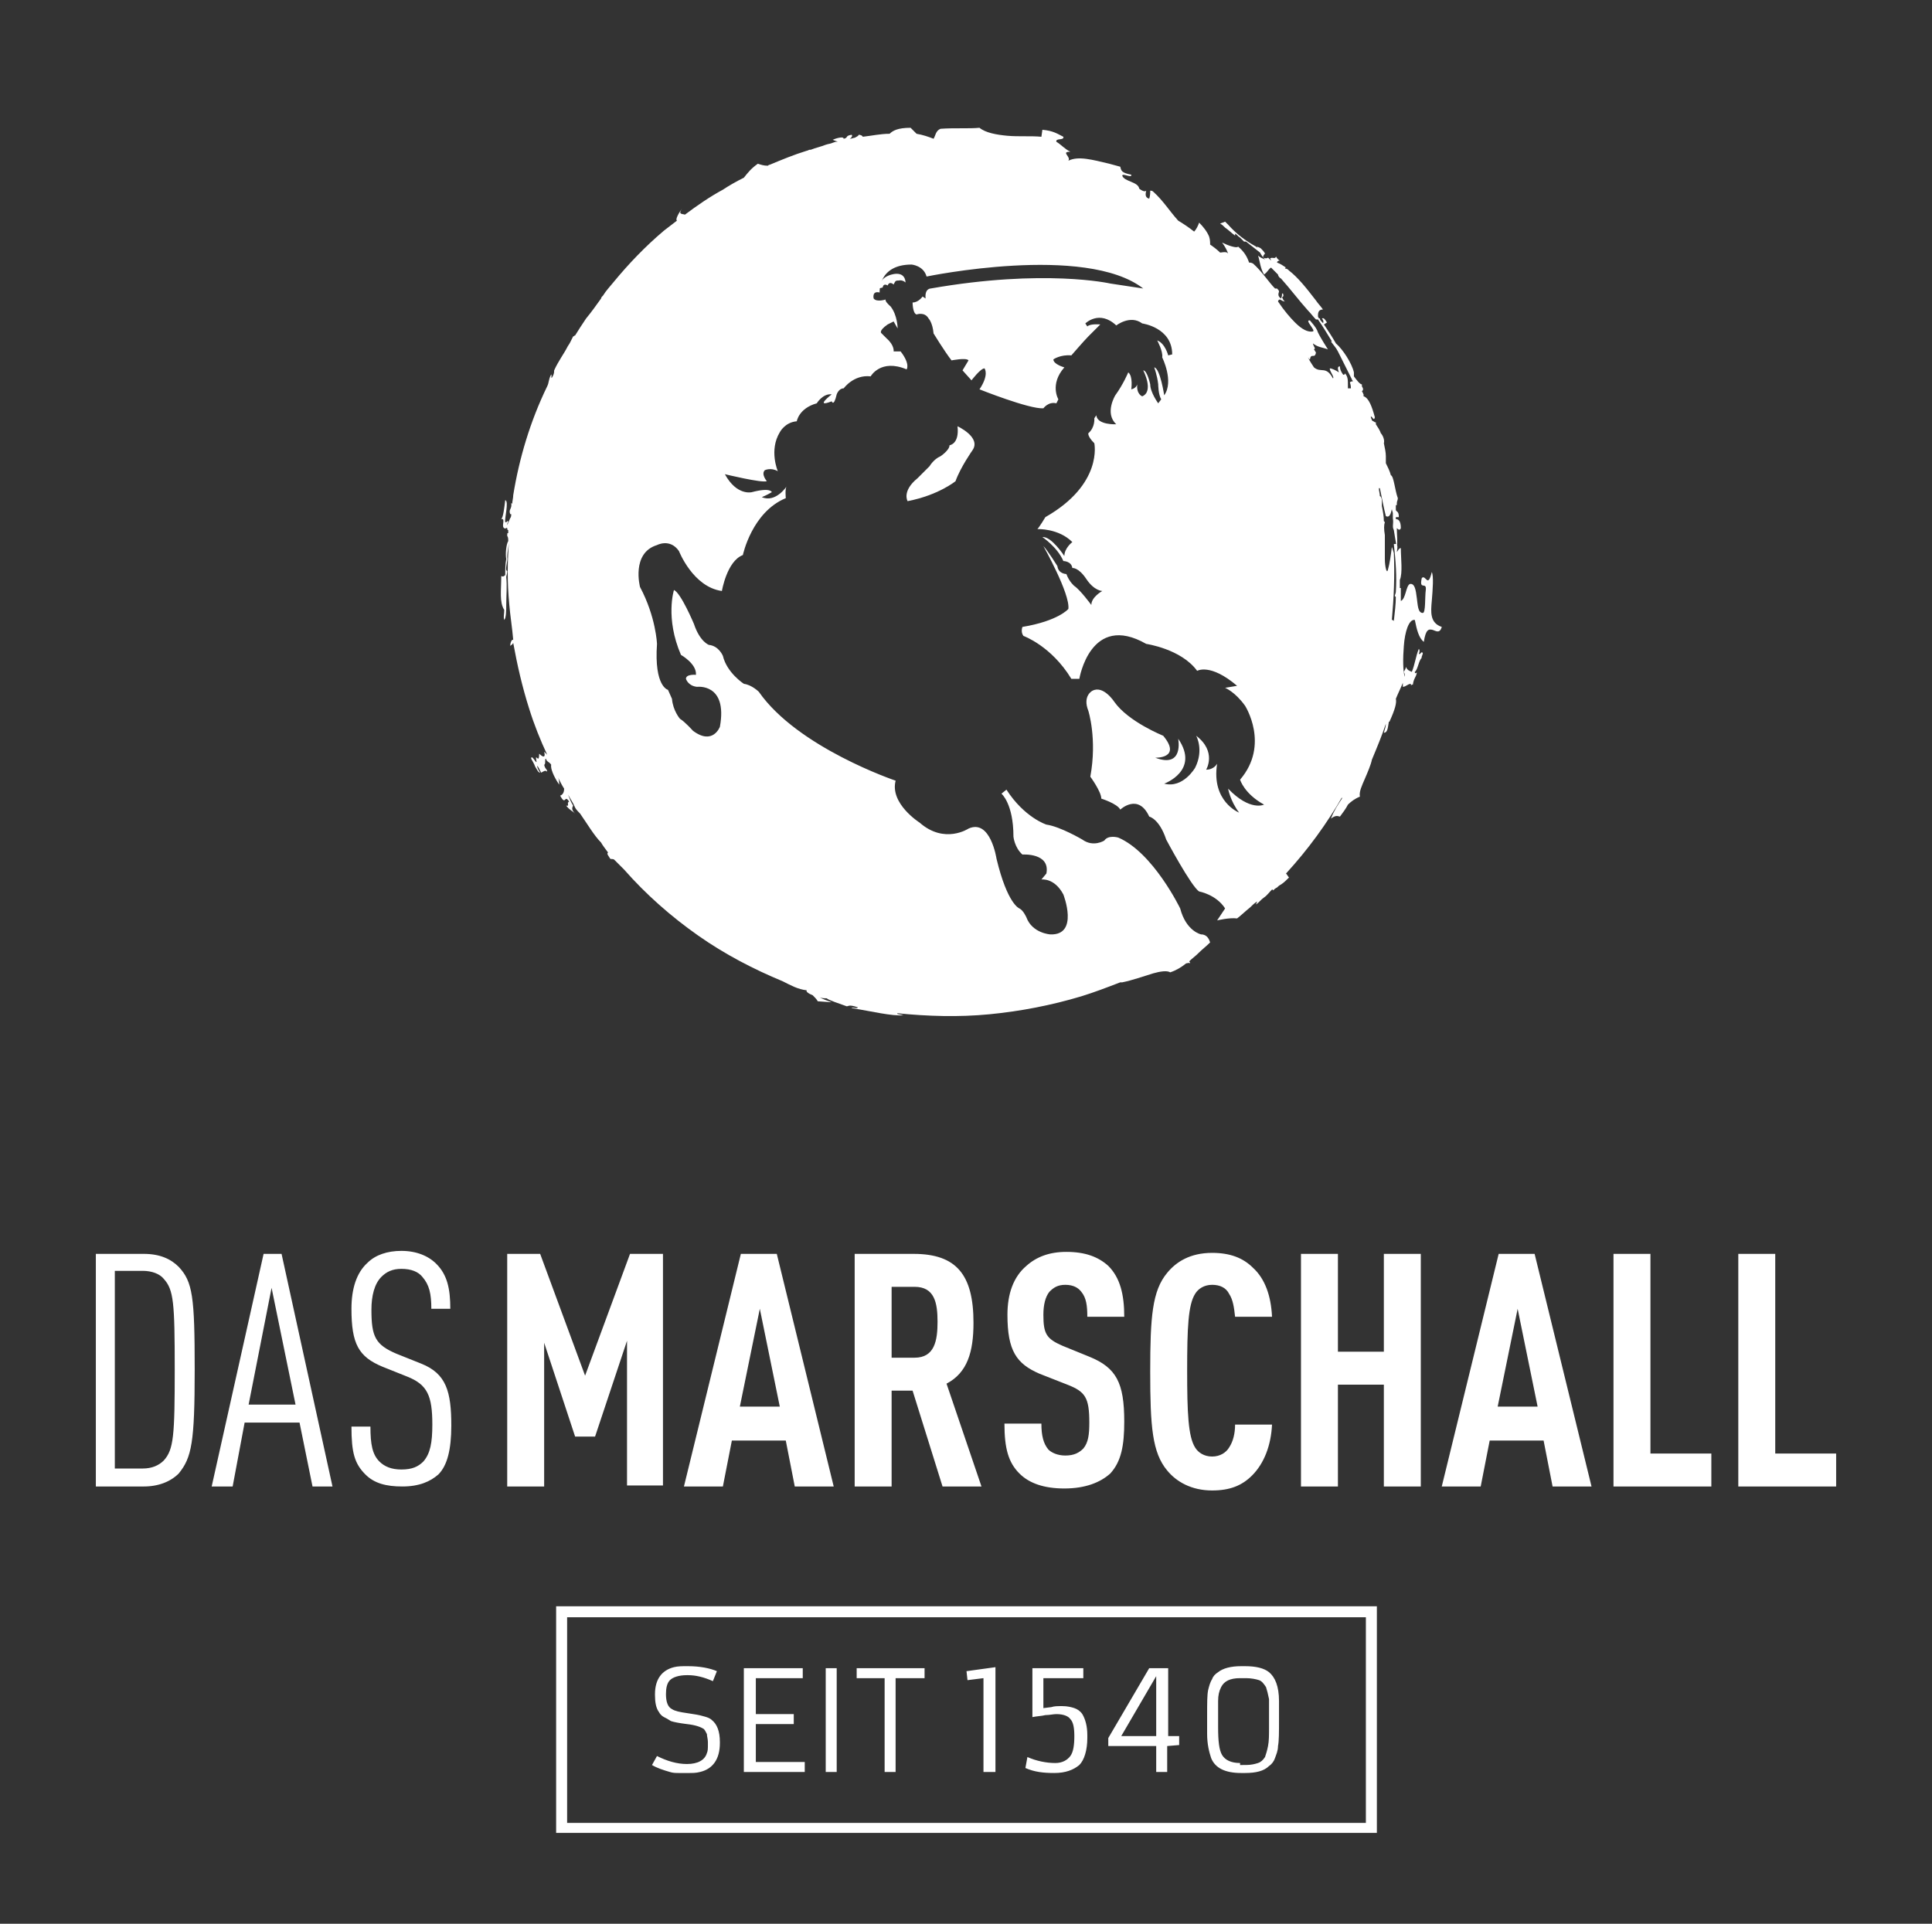 <?xml version="1.0" encoding="utf-8"?>
<!-- Generator: Adobe Illustrator 28.0.0, SVG Export Plug-In . SVG Version: 6.00 Build 0)  -->
<svg version="1.1" id="Ebene_1" xmlns="http://www.w3.org/2000/svg" xmlns:xlink="http://www.w3.org/1999/xlink" x="0px" y="0px"
	 viewBox="0 0 193.5 192.7" enable-background="new 0 0 193.5 192.7" xml:space="preserve">
<rect x="0" y="0" width="193.5" height="192.7" fill="#333333" stroke="none"/>
<g>
	<path fill="#FFFFFF" d="M143.4,60.2c0.1-1.2,0.2-2.5,0-2.9c-0.4,1.7-0.6,0.2-1,0.6c-0.3,1.3,0.5,0.3,0.4,1.2
		c-0.1,0.7,0,2.3-0.3,2.3c-0.5,0-0.5-0.8-0.6-1.5c-0.1-0.8-0.2-1.5-0.7-1.4c-0.4,0.2-0.4,1.5-0.9,1.7l0-0.4c0,0,0,0,0,0
		c0,0,0,0,0-0.1l0-0.3c0-0.1,0-0.3,0-0.5c0,0,0,0-0.1,0c0-0.1,0-0.2,0-0.2l0-0.6c0.3-0.7,0.1-2.2,0.1-3.2c-0.2,0-0.3,0.3-0.4,0.4
		c0.1-0.6,0.1-0.9-0.3-0.8c0.2,1.8,0.3,3.2,0.2,4.8c0,0.1-0.1,0.3-0.1,0.4c0,0,0.1,0.1,0.1,0.1c0,0.7-0.1,1.5-0.2,2.4
		c-0.1-0.1-0.1-0.1-0.2-0.1c0.2-2.2,0.3-4.5,0.2-6.7c-0.1-0.3-0.1-0.4-0.2-0.6c-0.1,0.8-0.2,1.6-0.4,2.3c-0.1,0.4-0.3-0.3-0.3-1.1
		c0-0.6,0-1.5,0-2.4c0,0,0,0,0,0c-0.1-0.6-0.1-1,0-1.3c0,0-0.1-0.1-0.1-0.1c0-0.5-0.1-1-0.2-1.5c0-0.1,0-0.3,0-0.5
		c0-0.3-0.1-0.5-0.2-0.5c0-0.3-0.1-0.5-0.1-0.8l0.1,0c0.2,1,0.4,2,0.6,2.8c0.4,0.2,0.5-0.3,0.6-0.7c0,0.1,0.1,0.3,0.1,0.4
		c0,0.2,0,0.3,0,0.5l0,0c0.1,0.6-0.1,0.8,0.1,1.2c0,0,0,0,0,0c0.1,0.6,0.2,1.3,0.3,1.7c0.1-0.5,0-1.2,0-1.9c0.1,0.1,0.3,0.3,0.4,0
		c0-0.8-0.3-0.9-0.5-0.9l0-0.2c0.1,0,0.2,0,0.3,0c0-0.6-0.2-0.5-0.3-0.7c0-0.1,0-0.2,0-0.3c0,0,0,0.1,0,0.1c0,0,0-0.1,0-0.2l0-0.1
		c0,0,0.1,0,0.1,0l0-0.2c0-0.2,0.1-0.3,0.1-0.5c-0.3-0.8-0.4-2.2-0.7-2.3c-0.1-0.4-0.3-0.8-0.5-1.2l0-0.1c0-0.2,0-0.4,0-0.6
		c0-0.4-0.1-0.8-0.2-1.3c0.1-0.3-0.1-0.8-0.3-1c-0.1-0.3-0.3-0.6-0.5-0.9l0-0.2c0,0-0.1,0-0.1,0c-0.1-0.1-0.2-0.1-0.3-0.2
		c0-0.1-0.1-0.2-0.1-0.3l0-0.1c0.2,0.1,0.3,0.5,0.4,0.1c-0.3-1.1-0.6-1.9-1.1-2.1l-0.1-0.1c0,0,0.1,0,0.1,0
		c-0.1-0.2-0.1-0.3-0.2-0.4c0.1-0.1,0.2-0.2,0-0.5c0,0,0-0.1,0-0.2c-0.2,0-0.5-0.4-0.8-0.8c0-0.1,0-0.2,0-0.4
		c-0.2-0.9-1.1-2.3-1.8-2.9c-0.4-0.7-0.8-1.3-1.2-1.9l0.3-0.2c-0.2-0.3-0.3-0.5-0.5-0.4c0.3,0.4,0,0.4,0.2,0.6
		c-0.1-0.2-0.3-0.3-0.4-0.5c0,0,0-0.1,0-0.1c0,0-0.1,0-0.1,0l-0.1-0.2c0-0.3,0-0.7,0.5-0.7c-0.2-0.3-0.5-0.6-0.7-0.9
		c-1-1.3-1.8-2.3-2.7-3c-0.1-0.1-0.2-0.2-0.4-0.2c0,0,0-0.1,0.1-0.1c-0.3-0.2-0.6-0.4-0.9-0.5c0-0.1,0.1-0.2,0.3-0.2
		c-0.1,0-0.3-0.2-0.4-0.4c-0.1,0.3-0.4,0-0.6,0.2c0.1,0.1,0.1,0.2,0.1,0.2c-0.1-0.1-0.2-0.2-0.3-0.3c-0.1,0.1-0.3,0.1-0.5,0
		c0-0.2,0.1-0.3,0.2-0.4c-0.1-0.2-0.3-0.4-0.4-0.5c-0.1-0.1-0.2-0.1-0.4-0.2c0,0,0,0,0,0.1c0,0-0.1-0.1-0.1-0.1
		c-1.1-0.6-2-1.3-2.8-2.2c-0.1-0.1-0.2-0.2-0.3-0.3c-0.2,0.1-0.3,0.1-0.5,0.2c0.2,0.1,0.3,0.2,0.5,0.4c0.3,0.2,0.6,0.5,1,0.8
		c0-0.1,0-0.1,0-0.2c0.2,0.1,0.3,0.3,0.5,0.4c0.2,0.2,0.3,0.3,0.4,0.4c0.1,0,0.1,0,0.2,0c0.5,0.4,0.9,0.7,1.4,1.1
		c0.1,0.2,0.3,0.5,0.5,0.7c-0.2-0.1-0.5-0.2-0.7-0.4c0.2,0.6,0.2,1.2,0.6,1.9c0.4-0.3,0.4-0.5,0.7-0.7c0.1,0.1,0.2,0.2,0.2,0.2
		l0.2,0.2l0.3,0.3c0,0.1,0.1,0.3,0.3,0.4l0,0c0.9,1,1.8,2.2,2.7,3.2c0.3,0.3,0.5,0.6,0.8,0.9c0.1,0,0.1,0,0.2,0
		c0.5,0.7,0.9,1.4,1.4,2.2c0,0-0.1,0-0.1,0c0.2,0.3,0.5,0.6,0.7,1l0.3,0.6c0.4,0.8,0.8,1.6,1.1,2.2c0,0.1,0.1,0.1,0.1,0.2
		c-0.1,0-0.2,0-0.3,0.1c0.1,0.3,0.1,0.5,0.1,0.6c-0.1,0-0.2,0-0.3,0c0-0.1,0-0.2,0-0.4c0-0.4,0-0.8-0.3-1.1c0,0.1-0.1,0.2-0.2,0.1
		c-0.2-0.3-0.3-0.5-0.3-0.8c-0.3,0-0.2,0.3-0.1,0.6c-0.3-0.2-0.7-0.4-0.9-0.4c-0.1,0.2,0.5,0.9,0.3,1c-0.7-1.3-1.2-0.5-1.9-1.1
		c-0.2-0.3-0.4-0.6-0.6-1c0,0,0,0,0,0c0.1,0.1,0.1,0.2,0.2,0.2c0.1-0.7,0.5,0,0.6-0.7c-0.1-0.1-0.1-0.2-0.2-0.3c0,0,0.1-0.1,0.1-0.1
		c-0.1-0.2-0.2-0.4-0.2-0.5c0.5,0.4,1,0.4,1.5,0.6c-0.7-1.1-0.9-1.5-1-1.7c-0.1-0.3-0.2-0.5-0.8-1.2c-0.6-0.1,0.6,1,0.3,1.1
		c-0.5,0.1-1.1-0.2-1.8-0.9c-0.5-0.5-1.1-1.2-1.7-2.1c0-0.1,0.1-0.2,0.2-0.2c0.2,0.1,0.3,0.2,0.5,0.2c-0.2-0.1-0.2-0.3-0.3-0.4
		c0.1-0.1,0.2-0.1,0.1-0.4c0,0-0.1,0-0.1,0c0,0.2,0,0.3-0.1,0.5c-0.3-0.2-0.3-0.4-0.2-0.7c0-0.1-0.1-0.2-0.2-0.3c-0.1,0-0.2,0-0.2,0
		c-0.6-0.6-1.3-1.7-2.2-2.5c-0.2-0.1-0.3-0.1-0.4-0.1c-0.2-0.6-0.5-1.1-1.1-1.6c-0.1,0.2-1-0.1-1.6-0.4c0.3,0.4,0.5,0.8,0.6,1.1
		c0,0-0.1-0.1-0.1-0.1c-0.3-0.1-0.5,0-0.7,0c0,0,0,0,0,0c-0.3-0.3-0.7-0.6-1-0.8c0-0.2,0-0.5-0.1-0.8c-0.2-0.5-0.6-1-1-1.4
		c-0.1,0.3-0.3,0.7-0.5,0.9c-0.5-0.4-1.1-0.8-1.6-1.1c-0.9-1-1.5-2-2.5-2.9c-0.1-0.1-0.2-0.1-0.3-0.1c0,0.2,0,0.5-0.1,0.8
		c-0.4-0.1-0.4-0.4-0.3-0.8c-0.1,0.1-0.3,0.1-0.7-0.2c-0.1-0.7-1.5-0.7-1.7-1.3c0-0.3,1,0.3,0.9-0.1c-1-0.2-1-0.4-1.1-0.8
		c-0.4-0.1-0.7-0.2-1.1-0.3c-1.7-0.4-3.1-0.8-4.1-0.3c0.3-0.4-0.8-0.9,0.2-0.9c-0.6-0.3-0.9-0.7-1.4-1c-0.1-0.4,0.8-0.1,0.7-0.5
		c-0.6-0.3-1-0.6-2.1-0.7l-0.1,0.7c-1-0.1-2.3,0-3.4-0.1c-1.1-0.1-2.2-0.3-2.8-0.8c-1,0.1-2.5,0-3.9,0.1c-0.5,0.2-0.5,0.7-0.7,1
		c-0.5-0.2-1.1-0.4-1.7-0.5c-0.2-0.2-0.4-0.4-0.6-0.6c-1.3,0-1.8,0.3-2.1,0.6c-0.9,0-1.8,0.2-2.7,0.3c0-0.1-0.2-0.2-0.4-0.2
		c0,0.1-0.2,0.2-0.4,0.3c-0.1,0-0.3,0.1-0.5,0.1c0.2-0.1,0.3-0.3,0.2-0.4c-0.7,0.1-0.3,0.3-0.8,0.4c0-0.3-0.9,0-1.1,0.1
		c0.2,0.1,0.3,0.1,0.5,0.2c-0.1,0-0.1,0-0.2,0l0,0l-0.3,0.1l0,0c-0.2,0.1-0.4,0.1-0.7,0.2l0,0c-0.5,0.2-1,0.3-1.5,0.5
		c0,0-0.1,0-0.1,0c-0.1,0-0.2,0.1-0.3,0.1c-1.3,0.4-2.5,0.9-3.7,1.4c-0.1,0-0.2,0.1-0.2,0.1c-0.4,0-0.7-0.1-1-0.2
		c-0.7,0.5-1,0.9-1.4,1.4c-0.8,0.4-1.5,0.8-2.1,1.2c-1.3,0.7-2.6,1.6-3.8,2.5c-0.3-0.1-0.7,0-0.3-0.6c-0.3,0.4-0.7,1.1-0.5,1.2
		c-0.4,0.3-0.9,0.7-1.3,1c-1.9,1.6-3.6,3.4-5,5.1c-0.4,0.5-0.8,0.9-1.1,1.4c-0.1,0.1-0.2,0.2-0.2,0.3c-0.5,0.7-1,1.4-1.5,2
		c-0.4,0.6-0.8,1.2-1.1,1.7c-0.1,0-0.1,0.1-0.2,0.1c-0.1,0.2-0.2,0.4-0.3,0.6c-0.1,0.2-0.2,0.3-0.3,0.5c-0.3,0.6-0.9,1.4-1.3,2.3
		c0,0.1,0,0.3-0.1,0.5c-0.3,0.6-0.1,0-0.2-0.1c-0.3,0.6-0.2,0.8-0.4,1.2c-1.7,3.5-2.8,7.2-3.4,10.9c0,0.3-0.1,0.6-0.1,0.9
		c0,0,0-0.1-0.1-0.1c0.1,0.6-0.3,0.6-0.1,1.1c0,0,0.1,0,0.1,0c0,0.1,0,0.3-0.1,0.4c-0.1,0.2-0.2,0.5-0.3,0.7c0-0.1,0-0.2,0.1-0.3
		c-0.1-0.3-0.1,0.1-0.3,0c-0.1-0.3,0.4-2.1,0-2.2c-0.1,0.8-0.2,1.7-0.4,1.9c0.4-0.1,0.1,0.5,0.2,0.8c0.2,0.3,0.3,0,0.4,0.1
		c0,0,0,0,0,0c0,0.1,0,0.2,0.1,0.2l0,0.1c0,0,0,0,0,0c0,0.1,0,0.2,0,0.2c-0.1,0-0.1,0-0.1,0.2l0,0c0,0,0,0,0,0.1
		c0.1,0.1,0.1,0.3,0.1,0.5c-0.2,0.3-0.3,1.3-0.2,1.8c-0.1,0.5-0.1,1.1-0.1,1.6c-0.1,0.1-0.2,0.2-0.4,0.1c0,1.5-0.2,2.6,0.3,3.4
		c0,0.4-0.1,0.7,0,1c0.2-0.2,0.2-1,0.2-1.5c0-0.9,0.1-1.9,0-2.8c0-0.1,0.1-0.3,0.1-0.6c-0.3-0.1,0.1-1,0-1.4c0-0.6,0.2-1.3,0.2-1.8
		c0,0,0,0,0,0c-0.2,2.2-0.2,4.4,0,6.5c0.1,1.2,0.3,2.4,0.4,3.6c-0.1-0.1-0.3,0.2-0.3,0.6c0.1-0.1,0.2-0.1,0.3-0.3
		c0.4,2.2,0.9,4.4,1.6,6.6c0.5,1.6,1.1,3.1,1.8,4.6c-0.1-0.1-0.2-0.2-0.3-0.3c0.2,0.8-0.3,0.4-0.5,0.2c0,1.1-0.4-0.1-0.3,0.6
		c0.2,0.8-0.5-0.7-0.5-0.1c0.1,0.2,0.3,0.5,0.4,0.8c0.2,0.3,0.3,0.6,0.5,0.6c-0.2-0.3-0.3-0.5-0.3-0.7c0,0,0,0,0,0c0,0,0,0,0,0
		c0.1,0.1,0.2,0.3,0.4,0.7c0.2-0.1,0.4-0.3,0.6-0.1c0-0.3-0.2-0.2-0.3-0.7c0.1,0,0.1-0.2,0.1-0.4c0-0.1,0-0.2,0.1-0.2
		c0,0,0,0.1,0,0.1c0.2,0.3,0.3,0.2,0.5,0.5c-0.1,0.6,0.6,1.7,0.8,2c0-0.2,0-0.5-0.1-0.7c0.2,0.4,0.4,0.8,0.6,1.1
		c0,0.3-0.1,0.6-0.4,0.7c0.6,1.1,0.4-0.2,0.9,0.6c-0.3,0.1,0.1,0.5-0.3,0.4c0.4,0.5,0.6,0.5,0.9,0.8c-0.4-0.4-0.3-0.6-0.2-0.8
		c-0.2-0.3-0.4-0.8-0.5-1.1c0.2,0.4,0.5,0.8,0.7,1.3c0.1,0.2,0.4,0.5,0.5,0.6c0.7,1,1.4,2.2,2.1,2.9c0.1,0.2,0.4,0.6,0.7,1
		c-0.2,0.1,0.1,0.4,0.2,0.6c0.1,0.1,0.2,0,0.4,0.1c0.4,0.4,0.8,0.8,1,1c2.2,2.5,4.7,4.7,7.4,6.6c2.7,1.9,5.6,3.4,8.5,4.6l0,0
		c0.8,0.4,1.5,0.8,2.4,0.9c-0.1,0.1,0.1,0.3,0.6,0.5c0.2,0.2,0.4,0.4,0.5,0.6l1.4,0.1c-0.5-0.2-0.9-0.3-1.2-0.5c0,0,0,0,0,0
		c0.2,0.1,0.5,0.1,0.7,0.1c0.2,0.2,1.2,0.5,2,0.8c0.2,0,0.2-0.2,1.1,0.1c0.1,0.2-1-0.1-0.5,0.1c1.9,0.3,3.9,0.8,5.1,0.7
		c-0.3-0.1-0.8-0.1-0.6-0.2c3,0.3,6.1,0.4,9.2,0.1c3.1-0.3,6.2-0.9,9.2-1.8c1.3-0.4,2.6-0.9,3.9-1.4c0,0,0.1,0,0.2,0
		c1-0.2,2.1-0.6,3.1-0.9c0.7-0.2,1.4-0.3,1.7-0.1c0.6-0.2,1.1-0.5,1.6-0.9c0.1,0,0.3-0.1,0.4,0c0-0.1-0.1-0.2-0.1-0.2
		c0.3-0.3,0.6-0.5,0.9-0.8c0.4-0.4,0.8-0.7,1.2-1.1c-0.1-0.3-0.3-0.8-0.9-0.8c0,0-1.5-0.3-2.1-2.6c0,0-2.7-5.6-6.2-7.1
		c0,0-1-0.3-1.4,0.3c0,0-1.1,0.7-2.2-0.1c0,0-2.2-1.3-3.6-1.5c0,0-2.2-0.7-4-3.5l-0.5,0.4c0,0,1.2,1,1.2,4.3c0,0,0.1,1.1,0.9,1.8
		c0,0,2.8-0.2,2.4,1.9l-0.5,0.6c0,0,1.3-0.2,2.2,1.5c0,0,1.6,4.1-1.3,4c0,0-1.8-0.1-2.4-1.7c0,0-0.3-0.7-0.7-0.9c0,0-1.2-0.4-2.3-5
		c0,0-0.6-4-2.8-3c0,0-2.4,1.6-4.9-0.6c0,0-3-1.9-2.4-4.2c0,0-9.8-3.3-13.7-8.9c0,0-0.7-0.7-1.5-0.8c0,0-1.7-1.1-2.1-2.8
		c0,0-0.4-1-1.4-1.1c0,0-0.9-0.3-1.5-2.1c0,0-1.3-3.1-2-3.4c0,0-0.9,2.8,0.7,6.5c0,0,1.6,0.9,1.5,2c0,0-1-0.1-1,0.4
		c0,0,0.2,0.7,1.1,0.8c0,0,3.1-0.4,2.3,4c0,0-0.7,1.9-2.7,0.4c0,0-0.8-0.9-1.3-1.2c0,0-0.7-0.8-0.8-2l-0.4-0.9c0,0-1.4-0.3-1.1-4.6
		c0,0-0.1-2.7-1.7-5.7c0,0-0.9-3.4,1.7-4.2c0,0,1.3-0.7,2.2,0.6c0,0,1.4,3.6,4.3,4c0,0,0.5-3,2.1-3.6c0,0,0.9-4.3,4.3-5.7
		c0,0-0.1-1,0.1-1.2c0,0-1.1,1.7-2.5,1.1c0,0,0.5-0.2,1-0.5c0,0-0.1-0.5-2,0c0,0-1.5,0.4-2.7-1.8c0,0,3.7,0.9,4.2,0.7
		c0,0-0.6-0.7-0.2-1.1c0,0,0.6-0.3,1.3,0.1c0,0-0.9-2.1,0.2-3.9c0,0,0.5-1,1.7-1.1c0,0,0.2-1.3,2-1.8c0,0,0.6-1,1.5-0.9
		c0,0-1.8,1.4,0,0.7c0,0,0.2,0.6,0.5-0.7c0,0,0.2-0.6,0.7-0.6c0,0,1-1.4,2.7-1.2c0,0,1-1.8,3.6-0.7c0,0,0.4-0.5-0.6-1.8l-0.7,0
		c0,0,0.1-0.6-0.7-1.3c0,0-0.3-0.3-0.5-0.5c0,0-0.4-0.2,0.6-0.9l0.6-0.3l0.4,0.7c0,0,0-1.3-0.7-2.2c0,0-0.6-0.5-0.5-0.7
		c0,0-0.9,0.3-1.2-0.1c0,0-0.2-0.8,0.6-0.6c0,0-0.2-2.8,3.2-2.8c0,0,1.2,0.1,1.5,1.2c0,0,15.9-3.3,21.7,1.2c0,0-1.3-0.2-3.3-0.5
		c0,0-6.6-1.5-18,0.5c0,0-0.6,0-0.5,1l-0.3-0.2c0,0-0.4,0.6-1,0.6c0,0,0,1.1,0.4,1.2c0,0,0.8-0.3,1.2,0.4c0,0,0.4,0.4,0.5,1.5
		c0,0,1.1,1.8,1.8,2.7c0,0,1.5-0.3,1.7,0l-0.6,1l0.9,1c0,0,0.9-1.2,1.3-1.2c0,0,0.5,0.6-0.5,2.1c0,0,5,2,6.4,1.9
		c0,0,0.5-0.7,1.3-0.5l0.2-0.4c0,0-0.9-1.5,0.6-3.2c0,0-1.1-0.3-1.1-0.8c0,0,0.7-0.5,1.8-0.4c0,0,1.3-1.5,1.7-1.9l1.2-1.2
		c0,0-1-0.1-1.3,0.2l-0.2-0.3c0,0,1.4-1.4,3.1,0.2c0,0,1.4-1.1,2.6-0.2c0,0,3,0.4,3,3.1l-0.4,0.1c0,0-0.3-1.2-1.1-1.5
		c0,0,0.6,1.1,0.5,1.7c0,0,1.2,2.4,0.2,3.8c0,0-0.4-2.7-1-2.8c0,0,0.3,0.8,0.4,1.7c0,0,0,1,0.3,1.5l-0.3,0.4c0,0-0.8-1.1-0.8-1.9
		c0,0-0.3-1.4-0.7-1.4c0,0,1.1,2.1-0.1,2.6c0,0-0.6-0.2-0.5-1.2c0,0-0.1,0.4-0.6,0.5c0,0,0.2-1.3-0.3-1.7c0,0-0.5,1.2-1.3,2.3
		c0,0-1.1,1.8,0.1,2.9c0,0-1.9,0.1-2-0.9l-0.2,0.3c0,0,0.1,0.9-0.6,1.5c0,0-0.1,0.3,0.6,1c0,0,0.9,4.1-4.9,7.4c0,0-0.6,1-0.8,1.2
		c0,0,2.1-0.1,3.5,1.3c0,0-0.8,0.6-0.8,1.4c0,0-1.3-2-2.2-1.9c0,0,1.5,1,2.1,2.4c0,0,0.8,0,0.9,0.7c0,0,0.6-0.1,1.4,1.1
		c0.8,1.2,1.6,1.2,1.6,1.2s-1.1,0.6-1.1,1.4c0,0-1.1-1.5-1.7-1.9c0,0-0.5-0.4-0.8-1.2c0,0-0.8,0-0.9-0.8c0,0-1-1.6-1.4-2
		c0,0,2.7,4.8,2.5,6.3c0,0-1,1.2-4.6,1.8c0,0-0.2,0.5,0.1,0.9c0,0,2.8,1,4.8,4.3h0.8c0,0,1.1-6.7,6.7-3.5c0,0,3.5,0.5,5.1,2.7
		c0,0,1.3-0.8,4,1.5l-1.2,0.2c0,0,1,0.4,2,1.8c0,0,2.5,3.9-0.5,7.4c0,0,0.4,1.4,2.4,2.5c0,0-1.4,0.7-3.6-1.6c0,0,0.2,1.2,1.1,2.4
		c0,0-2.8-1.1-2.2-4.9c0,0-0.3,0.6-1.1,0.6c0,0,1.1-1.8-1-3.4c0,0,0.8,1.4-0.1,3.2c0,0-1.2,2.1-3.1,1.6c0,0,3.6-1.3,1.4-4.5
		c0,0,0.6,3-2.3,1.9c0,0,2.7,0.1,0.8-2.2c0,0-3.5-1.4-4.9-3.4c0,0-1.1-1.7-2.2-1.1c0,0-1,0.5-0.4,2c0,0,0.9,2.8,0.2,6.6
		c0,0,1.1,1.5,1.1,2.2c0,0,1.6,0.5,1.9,1.1c0,0,1.8-1.7,2.9,0.7c0,0,1,0.2,1.7,2.3c0,0,2.5,4.7,3.3,5.2c0,0,1.7,0.3,2.6,1.7
		l-0.8,1.2c0,0,1.2-0.3,2-0.2c0.4-0.3,0.8-0.7,1.3-1.1c0.2-0.2,0.4-0.4,0.7-0.6c0,0.1-0.1,0.2-0.1,0.3c0.3-0.2,0.5-0.5,0.8-0.7
		c0,0,0,0,0,0c0.3-0.2,0.5-0.5,0.8-0.8c0,0,0.1,0,0.1,0.1c0.1-0.1,0.2-0.2,0.4-0.3c0.1-0.1,0.2-0.2,0.4-0.3c0.3-0.2,0.5-0.4,0.8-0.7
		c-0.1-0.1-0.2-0.3-0.3-0.4c2.2-2.4,4.1-5,5.7-7.8c0,0,0,0,0,0l-0.1,0.1l0,0c0,0,0,0.1,0,0.2c-0.4,0.6-0.8,1.2-1.1,2
		c0.4-0.3,0.6-0.3,0.9-0.2c0.3-0.4,0.6-0.8,0.8-1.2c0.3-0.3,0.7-0.6,1.2-0.8c-0.1-0.5,0.2-1.1,0.5-1.8c0.3-0.7,0.6-1.4,0.7-1.9
		c0.5-1.2,1-2.4,1.4-3.6c0,0.3-0.1,0.5-0.2,0.9c0.4,0,0.4-0.6,0.5-1.1c0,0,0.1,0,0.1-0.1c0.5-1.1,0.7-1.8,0.6-2.2
		c0.2-0.5,0.5-1.1,0.7-1.6c0,0.1,0,0.2,0,0.4c0.3,0,0.5-0.3,0.8-0.3c0,0,0,0,0,0.1c0.1,0.1,0.1-0.1,0.2,0c0.1-0.7,0.3-0.7,0.4-1.2
		c0-0.1-0.2,0.2-0.2-0.1c0.3-0.2,0.4-1.2,0.7-1.4c-0.1,0,0.1-0.3,0.1-0.5c-0.2-0.2-0.2,0.2-0.4,0.1c0.1-0.2,0.1-0.4,0-0.5
		c-0.3,0.7-0.4,1.6-0.7,2.3c-0.2-0.1-0.4-0.1-0.6-0.5c0,0.2-0.1,0.3-0.2,0.5c0.1,0.2,0.1,0.3,0.1,0.5c-0.2-0.5-0.2-1.9-0.1-3.1
		c0.1-1.4,0.5-2.7,1.1-2.6c0.2,1,0.4,1.8,0.9,2.2c0.2-1.3,0.5-1.3,0.9-1.2c0.3,0.1,0.7,0.4,0.9-0.3
		C143.2,62.4,143.3,61.3,143.4,60.2z"/>
	<path fill="#FFFFFF" d="M89,27.6c-1,0.4-1,1.3-1,1.3l0.4-0.1c0.1-0.5,0.5-0.2,0.5-0.2c0.2-0.5,0.6-0.1,0.6-0.1l0.1-0.2
		c0.1-0.2,0.2-0.2,0.4-0.2c0.4-0.1,0.7,0.2,0.7,0.2C90.6,26.9,89,27.6,89,27.6z"/>
	<path fill="#FFFFFF" d="M95.1,44.6c0,0.5-0.9,1.1-0.9,1.1c-0.7,0.3-1.1,1-1.1,1c-0.4,0.4-1.2,1.2-1.2,1.2c-1.6,1.3-1,2.3-1,2.3
		c3.1-0.6,4.8-2,4.8-2c0.5-1.4,1.7-3.1,1.7-3.1c0.9-1.3-1.5-2.4-1.5-2.4C96.1,44.5,95.1,44.6,95.1,44.6z"/>
</g>
<path fill="#FFFFFF" d="M55.7,160.9v22.7h82.2v-22.7H55.7z M136.8,182.6h-80V162h80V182.6z"/>
<path fill="#FFFFFF" d="M65.3,176.8c0.5,0.3,1.1,0.5,1.8,0.7c0.3,0.1,0.6,0.1,0.9,0.1c0.3,0,0.6,0,1,0s0.7,0,1.1-0.1
	c1.3-0.3,2-1.3,2-2.9v-0.1c0-1.1-0.3-1.8-0.8-2.2c-0.2-0.2-0.5-0.3-0.9-0.4c-0.3-0.1-0.9-0.2-1.6-0.3c-0.7-0.1-1.2-0.2-1.5-0.4
	c-0.4-0.2-0.6-0.7-0.6-1.5v0c0-0.6,0.1-1.1,0.4-1.4c0.3-0.3,0.9-0.5,1.7-0.5h0.1c0.8,0,1.6,0.2,2.5,0.6l0.4-1
	c-0.7-0.3-1.7-0.5-2.9-0.5h-0.1c-0.5,0-0.9,0-1.3,0.1c-1.2,0.3-1.9,1.2-1.9,2.7v0.1c0,0.7,0.1,1.3,0.4,1.7c0.1,0.2,0.3,0.4,0.5,0.5
	c0.2,0.1,0.4,0.2,0.7,0.4c0.3,0.1,0.8,0.2,1.6,0.3c0.9,0.1,1.4,0.3,1.7,0.5c0.1,0.1,0.2,0.3,0.3,0.5c0,0.2,0.1,0.5,0.1,0.8v0.3
	c0,0.3,0,0.6-0.1,0.8c-0.2,0.7-0.9,1.1-2,1.1c-1,0-2-0.3-3-0.8L65.3,176.8z M74.5,177.5h6.1v-1h-4.9v-3.8h3.8v-1h-3.8v-3.6h4.7v-1
	h-5.9V177.5z M82.7,177.5h1.1v-10.4h-1.1V177.5z M88.5,177.5h1.2v-9.4h2.9v-1h-6.8v1h2.8V177.5z M98.5,177.5h1.2V167l-2.9,0.4
	l0.1,0.9l1.6-0.2V177.5z M102.7,177.1c0.9,0.4,1.8,0.5,2.9,0.5c1.1,0,1.9-0.3,2.5-0.8c0.5-0.5,0.8-1.5,0.8-2.7v-0.3
	c0-0.9-0.2-1.6-0.5-2.1c-0.2-0.3-0.5-0.5-0.8-0.6c-0.3-0.1-0.7-0.2-1.2-0.2s-0.8,0-1.1,0.1l-0.8,0.1v-3h4v-1h-5.1v4.9
	c0.5-0.1,0.9-0.1,1.3-0.2c0.4,0,0.8-0.1,1.1-0.1c0.7,0,1.2,0.2,1.4,0.5c0.3,0.3,0.4,0.9,0.4,1.7c0,0.9-0.1,1.6-0.4,2
	c-0.3,0.4-0.8,0.7-1.5,0.7c-0.9,0-1.9-0.2-2.8-0.6L102.7,177.1z M110.9,174.9h4.9v2.6h1.1v-2.6l1.2-0.1v-0.9H117v-6.8h-1.9l-4.1,7
	V174.9z M112.3,173.9l3.5-6l0,6H112.3z M124.7,177.6c1.1,0,1.9-0.2,2.4-0.7c0.3-0.2,0.5-0.5,0.6-0.8c0.1-0.3,0.3-0.7,0.3-1.2
	c0.1-0.5,0.1-1.4,0.1-2.6v-0.4c0-0.5,0-1,0-1.5c0-1.5-0.4-2.4-1-2.9c-0.5-0.4-1.3-0.6-2.4-0.6h-0.4c-1,0-1.8,0.2-2.3,0.6
	c-0.3,0.2-0.5,0.4-0.6,0.7c-0.2,0.3-0.3,0.7-0.4,1.1c-0.1,0.5-0.1,1.3-0.1,2.5v0.4c0,0.5,0,1,0,1.5c0,1,0.2,1.8,0.4,2.4
	c0.4,1,1.4,1.5,3,1.5H124.7z M124.2,176.6c-0.9,0-1.5-0.3-1.8-0.8c-0.3-0.5-0.4-1.4-0.4-2.8v-1.1c0-0.5,0-1,0-1.5
	c0-0.6,0.1-1,0.3-1.4c0.3-0.6,0.9-0.9,1.9-0.9h0.6c0.5,0,1,0.1,1.3,0.2c0.3,0.1,0.5,0.4,0.7,0.7c0.1,0.3,0.2,0.7,0.3,1.2
	c0,0.5,0,1.1,0,1.8v1.1c0,0.7,0,1.3-0.1,1.8c-0.1,0.5-0.2,0.8-0.3,1.1c-0.2,0.3-0.4,0.5-0.7,0.6c-0.3,0.1-0.7,0.2-1.2,0.2H124.2z"/>
<path fill="#FFFFFF" d="M19.5,137.2c0-7.3-0.2-8.8-1.6-10.3c-0.8-0.8-1.9-1.3-3.5-1.3H9.6v23.3h4.8c1.5,0,2.7-0.5,3.5-1.3
	C19.2,146,19.5,144.5,19.5,137.2 M17.5,137.2c0,6.6-0.1,8-1.1,9.1c-0.5,0.5-1.2,0.8-2.1,0.8h-2.8v-19.8h2.8c0.9,0,1.7,0.3,2.1,0.8
	C17.4,129.2,17.5,130.5,17.5,137.2 M33.3,148.9l-5.1-23.3h-1.8l-5.2,23.3h2.1l1.2-6.4H30l1.3,6.4H33.3z M29.6,140.7h-4.7l2.3-11.7
	L29.6,140.7z M45.2,142.8c0-3.4-0.5-5.2-3-6.2l-2.5-1c-2.1-0.9-2.5-1.7-2.5-4.4c0-1.4,0.3-2.6,1-3.3c0.5-0.5,1.1-0.8,2-0.8
	c1,0,1.7,0.3,2.1,0.8c0.7,0.8,0.9,1.7,0.9,3.2h1.9c0-2-0.3-3.4-1.4-4.5c-0.8-0.8-2-1.3-3.5-1.3c-1.4,0-2.6,0.4-3.4,1.2
	c-1.1,1-1.6,2.6-1.6,4.6c0,3.5,0.7,4.8,3.1,5.8l2.5,1c2,0.8,2.5,1.9,2.5,4.8c0,1.8-0.2,2.9-0.9,3.7c-0.5,0.5-1.1,0.8-2.2,0.8
	c-1,0-1.7-0.3-2.2-0.8c-0.7-0.7-0.9-1.7-0.9-3.5h-1.9c0,2.6,0.3,3.7,1.4,4.8c0.9,0.9,2.1,1.2,3.7,1.2c1.7,0,2.8-0.5,3.6-1.2
	C44.8,146.8,45.2,145.2,45.2,142.8 M66.4,148.9v-23.3h-3.3l-4.5,12.2l-4.5-12.2h-3.3v23.3h3.7v-14.4l3.1,9.4h2l3.2-9.6v14.5H66.4z
	 M83.5,148.9l-5.7-23.3h-3.6l-5.7,23.3h3.9l0.9-4.6h5.4l0.9,4.6H83.5z M78.1,140.9h-4l2-9.8L78.1,140.9z M98.3,148.9l-3.5-10.3
	c2.1-1.1,2.7-3.2,2.7-6.1c0-4.8-1.7-6.9-6-6.9h-5.9v23.3h3.7v-9.6h2.1l3,9.6H98.3z M93.9,132.4c0,1.9-0.3,3.6-2.3,3.6h-2.3v-7.1h2.3
	C93.6,128.9,93.9,130.5,93.9,132.4 M112.6,142.4c0-3.9-0.8-5.4-3.5-6.5l-2.7-1.1c-1.6-0.7-1.9-1.2-1.9-3.1c0-1,0.2-1.8,0.6-2.3
	c0.4-0.4,0.8-0.7,1.6-0.7c0.8,0,1.3,0.3,1.6,0.7c0.5,0.6,0.6,1.4,0.6,2.5h3.7c0-2.2-0.4-3.9-1.6-5.1c-1-0.9-2.3-1.4-4.2-1.4
	c-1.7,0-3,0.5-4,1.4c-1.3,1.1-1.9,2.8-1.9,4.9c0,3.6,0.9,4.9,3.2,5.9l2.8,1.1c1.8,0.7,2.2,1.3,2.2,3.8c0,1.2-0.1,2-0.6,2.6
	c-0.4,0.4-0.9,0.7-1.8,0.7c-0.8,0-1.4-0.3-1.7-0.6c-0.5-0.6-0.7-1.4-0.7-2.6h-3.7c0,2.5,0.4,3.9,1.5,5c1,1,2.5,1.5,4.5,1.5
	c2.1,0,3.6-0.6,4.6-1.5C112.3,146.4,112.6,144.8,112.6,142.4 M127.4,142.7h-3.7c0,0.9-0.2,1.7-0.6,2.3c-0.3,0.5-0.9,0.9-1.7,0.9
	s-1.4-0.4-1.7-0.9c-0.7-1.1-0.8-3.5-0.8-7.7c0-4.3,0.1-6.6,0.8-7.7c0.3-0.5,0.9-0.9,1.7-0.9s1.4,0.3,1.7,0.9
	c0.4,0.6,0.5,1.4,0.6,2.3h3.7c-0.1-2.1-0.7-3.8-1.9-4.9c-1-1-2.3-1.5-4.1-1.5c-2.2,0-3.6,0.9-4.5,2c-1.5,1.8-1.7,4.4-1.7,9.9
	c0,5.5,0.2,8.1,1.7,9.9c0.9,1.1,2.4,2,4.5,2c1.8,0,3-0.5,4-1.5C126.6,146.6,127.3,144.8,127.4,142.7 M142.3,148.9v-23.3h-3.7v9.8
	h-4.6v-9.8h-3.7v23.3h3.7v-10.2h4.6v10.2H142.3z M159.4,148.9l-5.7-23.3h-3.6l-5.7,23.3h3.9l0.9-4.6h5.4l0.9,4.6H159.4z M154,140.9
	h-4l2-9.8L154,140.9z M171.4,148.9v-3.3h-6.1v-20h-3.7v23.3H171.4z M183.9,148.9v-3.3h-6.1v-20h-3.7v23.3H183.9z"/>
</svg>
